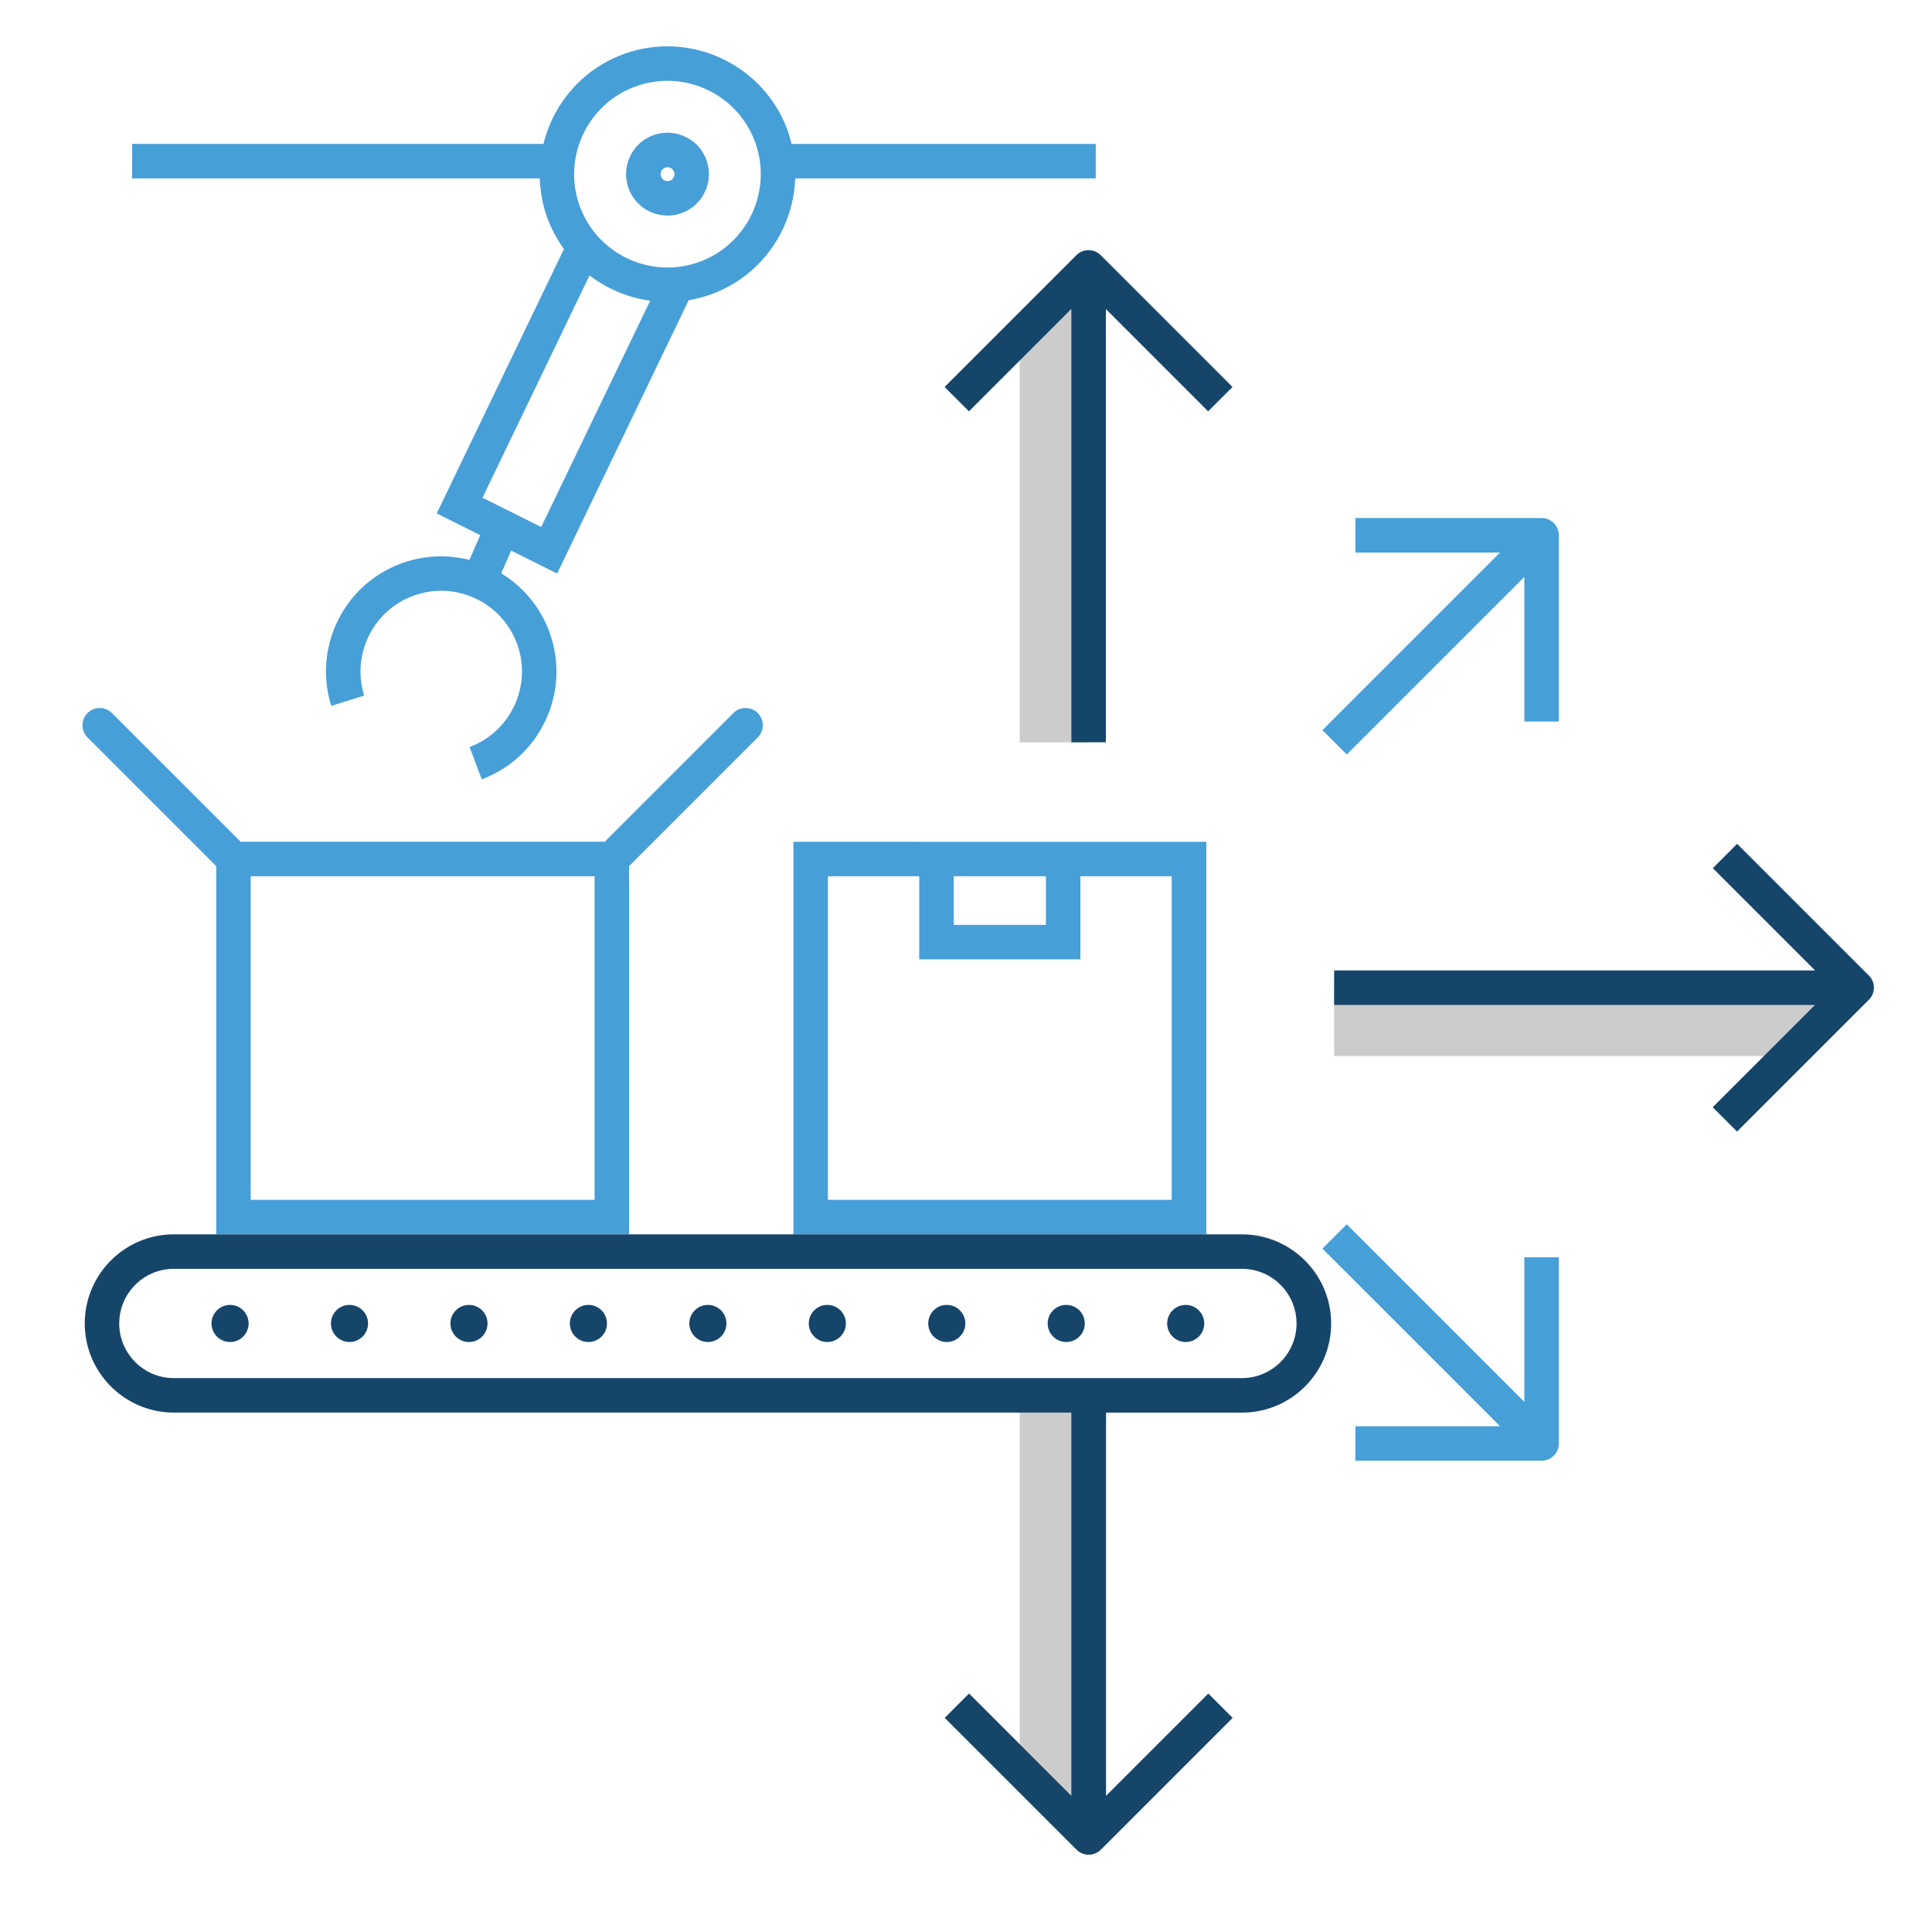 <svg xmlns="http://www.w3.org/2000/svg" viewBox="0 0 500 500"><path d="M398.97 134.06h-48.2V143h37.43l-45.96 45.96 6.3 6.3 45.96-45.96v37.43h8.93v-48.2a4.46 4.46 0 0 0-4.46-4.46zM394.5 362.8l-45.96-45.96-6.3 6.3 45.96 45.96h-37.43v8.93h48.2a4.46 4.46 0 0 0 4.46-4.46v-48.2h-8.93v37.43zM189.8 184.54l-33.3 33.3H62.27l-33.3-33.3a4.47 4.47 0 0 0-6.31 0 4.47 4.47 0 0 0 0 6.31l33.3 33.3v95.28H162.8v-95.28l33.3-33.3a4.47 4.47 0 0 0 0-6.31c-1.74-1.74-4.56-1.74-6.3 0zm-35.92 125.98h-89v-83.74h89v83.74zm84.02-92.66h-32.57v101.6H312.2v-101.6h-74.3zm8.93 8.92h23.85v12.58h-23.85v-12.58zm56.43 83.74h-89v-83.74h23.64v21.5h41.7v-21.5h23.64v83.74zM141.95 57.15a32.78 32.78 0 0 0 4 7.3l-32.93 68.42 11.26 5.62-2.8 6.42a29.59 29.59 0 0 0-18.18 1.12c-7.4 2.9-13.25 8.52-16.44 15.82a29.77 29.77 0 0 0-1.13 20.84l8.52-2.67a20.85 20.85 0 0 1 .8-14.59c2.23-5.1 6.32-9.05 11.5-11.08 5.2-2.04 10.87-1.93 15.98.3a20.86 20.86 0 0 1 11.1 11.5c2.05 5.18 1.93 10.87-.3 15.98-2.28 5.2-6.46 9.2-11.8 11.2l3.14 8.36c7.6-2.86 13.58-8.53 16.83-15.97 3.2-7.3 3.34-15.4.44-22.8-2.4-6.14-6.7-11.16-12.22-14.53l2.57-5.9 11.9 5.94 34.05-70.75a33.21 33.21 0 0 0 6.58-1.8c12.65-4.96 20.53-16.9 20.98-29.7h77.78v-8.93h-78.73c-.35-1.42-.76-2.84-1.3-4.25-6.66-16.98-25.9-25.37-42.87-18.73-10.4 4.08-17.55 12.87-20.03 22.97H34.2v8.93h105.5c.12 3.65.82 7.35 2.23 10.96zm-1.88 79.24l-15.2-7.58 27.7-57.54a33.3 33.3 0 0 0 15.69 6.56l-28.2 58.56zm23.86-113.8a24.08 24.08 0 0 1 8.79-1.67c9.65 0 18.78 5.82 22.5 15.34 4.86 12.4-1.27 26.44-13.67 31.3s-26.44-1.27-31.3-13.67 1.28-26.44 13.67-31.3zm4.53 32.3c1.38.6 2.83.9 4.3.9 1.32 0 2.64-.25 3.9-.74a10.58 10.58 0 0 0 5.9-5.7 10.69 10.69 0 0 0 .16-8.2c-1.04-2.67-3.06-4.76-5.68-5.9a10.69 10.69 0 0 0-8.2-.16 10.61 10.61 0 0 0-5.91 5.69c-1.15 2.62-1.2 5.53-.16 8.2s3.06 4.76 5.68 5.9zm2.65-10.53c.1-.25.4-.7 1-.95a1.58 1.58 0 0 1 .65-.12c.3 0 .56.08.72.15.25.1.7.4.95.98h0c.24.6.08 1.1-.03 1.37a1.78 1.78 0 0 1-.99.95c-.6.24-1.1.1-1.36-.03-.25-.1-.7-.4-.95-1a1.75 1.75 0 0 1 .02-1.36z" fill="#479fd8"/><path d="M345.27 255.45v17.85h117.28l17.62-17.85zM263.9 192.1h17.85V71.27L263.9 86.92zm0 265.76l17.85 16.62V361H263.9z" fill="#ccc"/><g fill="#16456a"><path d="M277.27 79.98V192.1h8.93V79.98l26.47 26.47 6.3-6.3-34.1-34.1a4.47 4.47 0 0 0-6.31 0l-34.1 34.1 6.3 6.3 26.47-26.47zm206.4 172.5l-34.1-34.1-6.3 6.3 26.47 26.47H345.27v8.93h124.45l-26.47 26.47 6.3 6.3 34.1-34.1c1.75-1.74 1.75-4.56.01-6.3z"/><circle cx="121.37" cy="342.51" r="4.8"/><circle cx="90.45" cy="342.51" r="4.8"/><circle cx="152.28" cy="342.51" r="4.8"/><circle cx="59.54" cy="342.51" r="4.8"/><path d="M321.4 319.45H45c-12.72 0-23.06 10.35-23.06 23.06 0 12.72 10.35 23.06 23.06 23.06h232.26v99.18l-26.47-26.47-6.3 6.3 34.1 34.1a4.45 4.45 0 0 0 3.16 1.31c1.15 0 2.28-.44 3.16-1.3l34.1-34.1-6.3-6.3-26.47 26.47v-99.18h35.2c12.72 0 23.06-10.35 23.06-23.06-.01-12.7-10.35-23.06-23.07-23.06zm0 37.2H45c-7.8 0-14.14-6.34-14.14-14.14S37.2 328.37 45 328.37H321.4c7.8 0 14.14 6.34 14.14 14.14s-6.35 14.14-14.14 14.14z"/><circle cx="306.86" cy="342.51" r="4.8"/><circle cx="183.2" cy="342.51" r="4.8"/><circle cx="275.94" cy="342.51" r="4.8"/><circle cx="245.03" cy="342.51" r="4.8"/><circle cx="214.11" cy="342.51" r="4.8"/></g></svg>